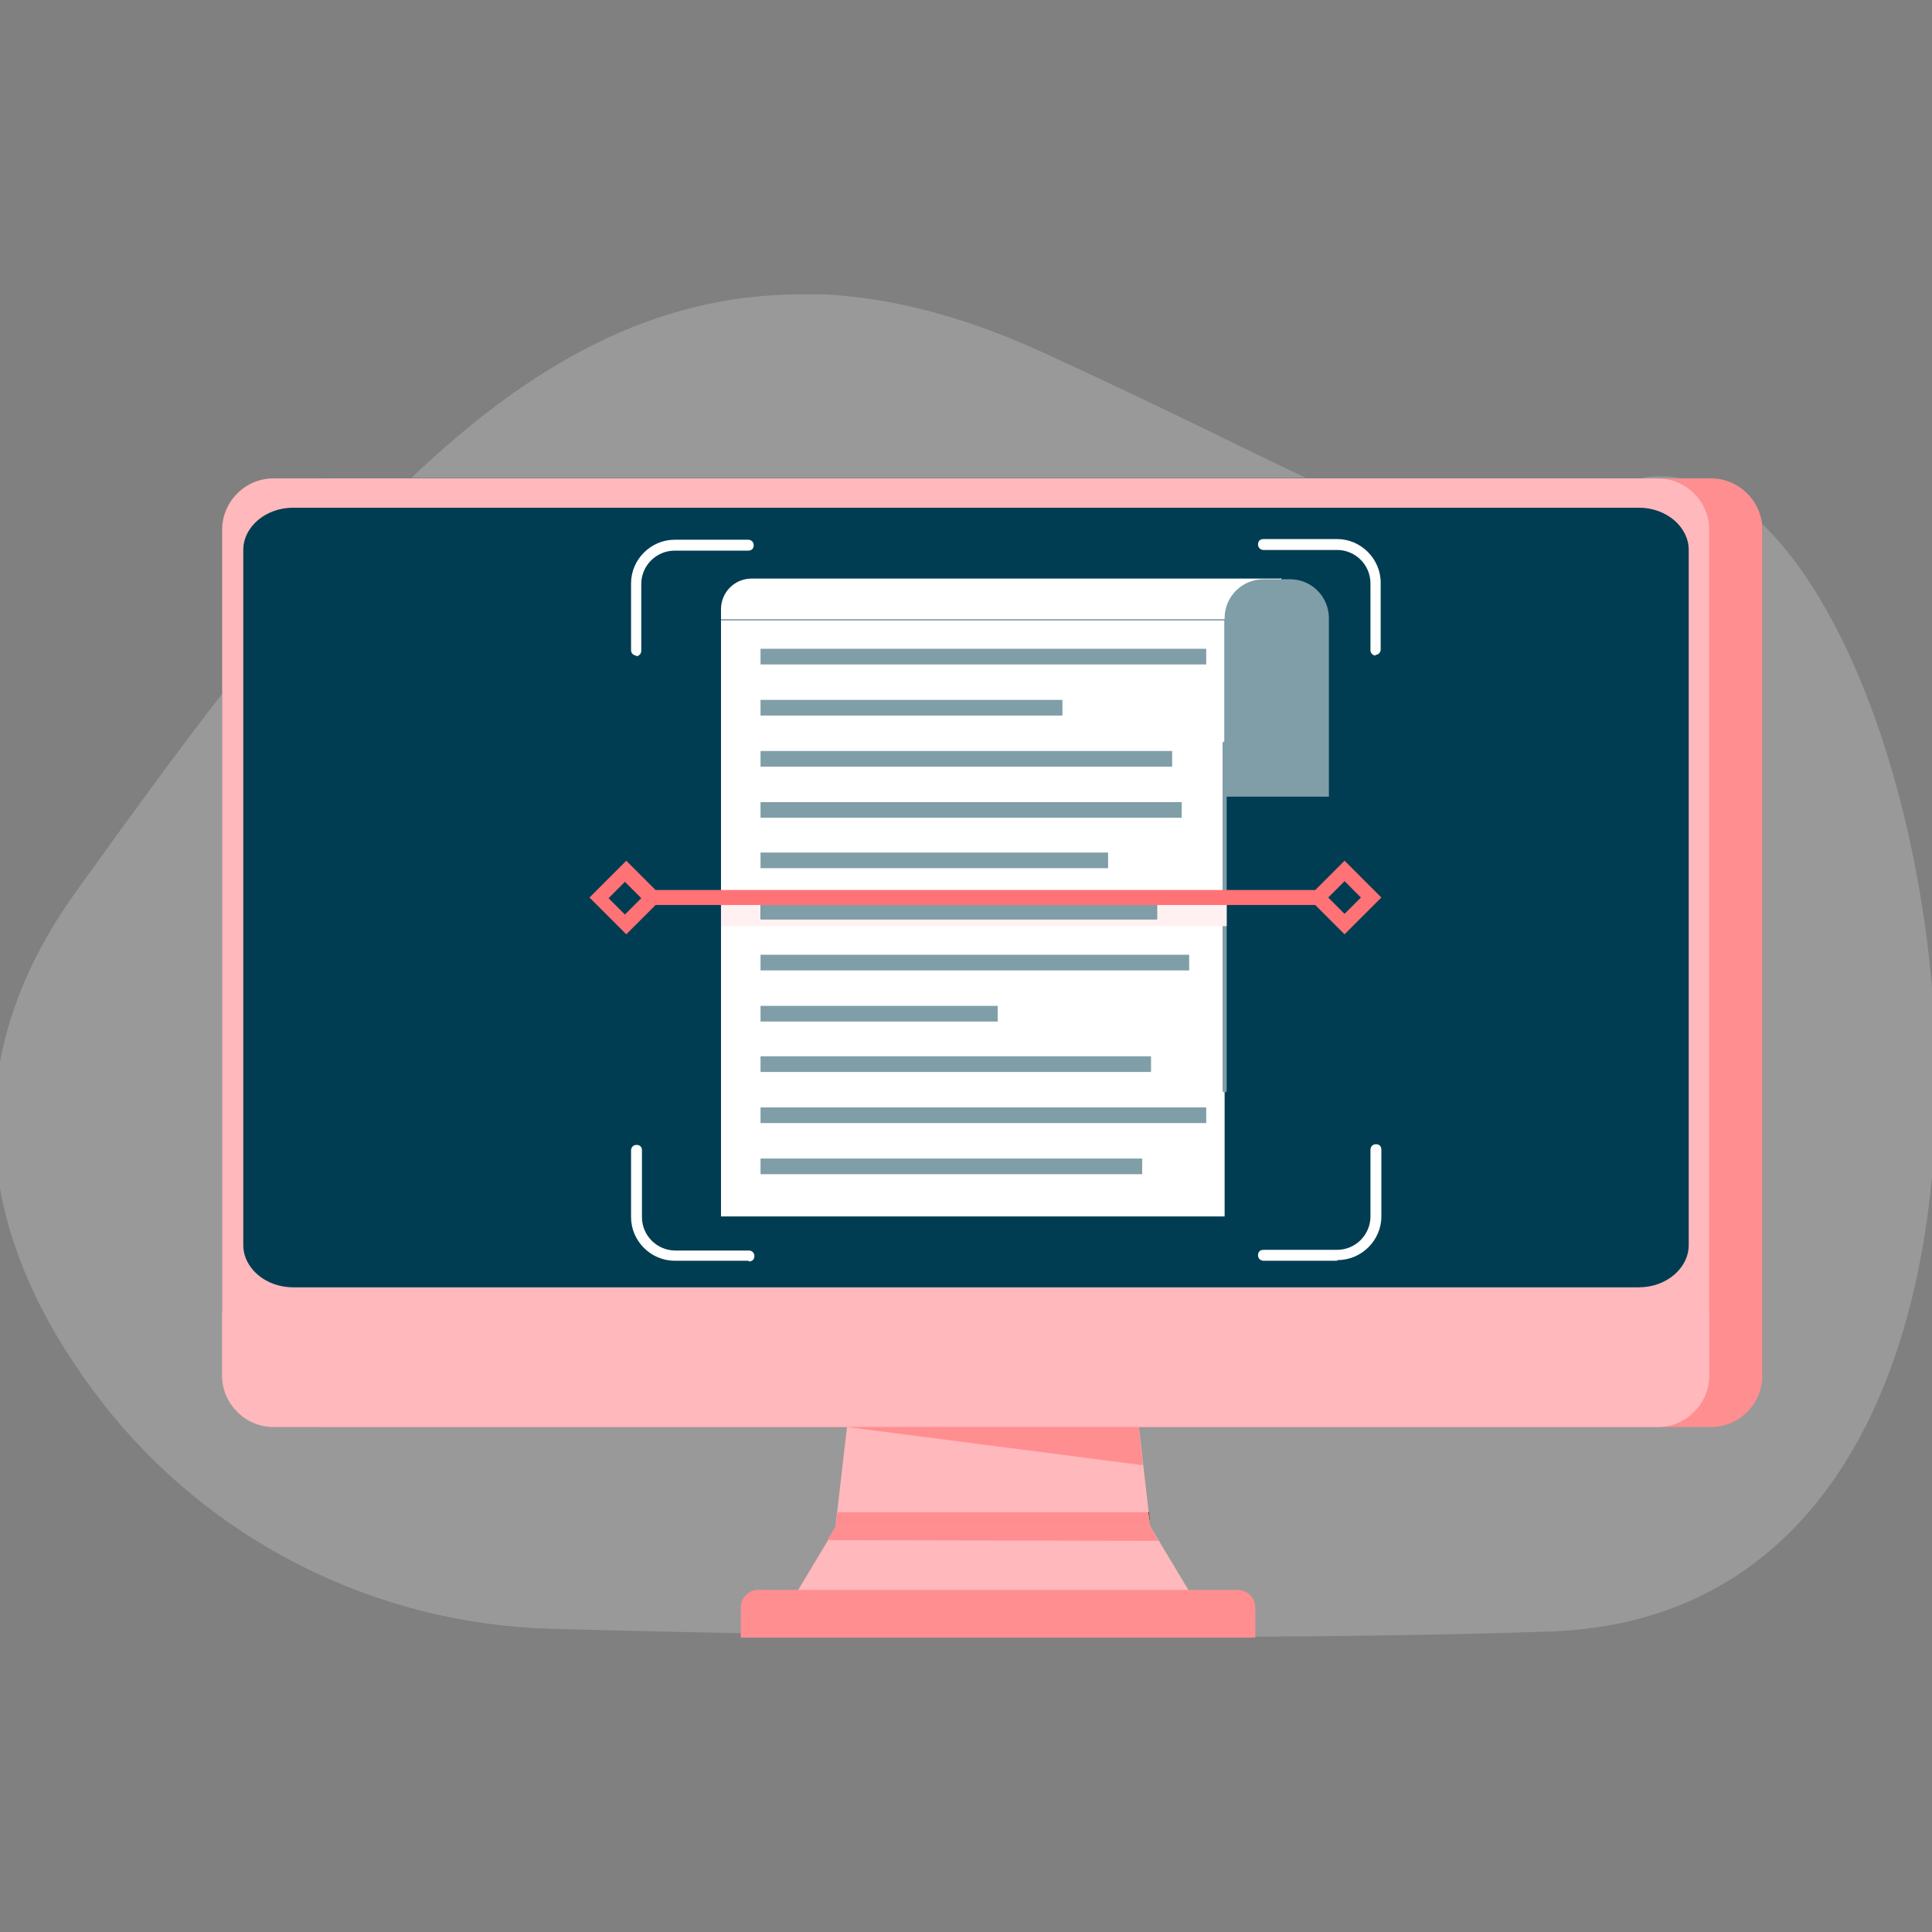 <?xml version="1.0" encoding="UTF-8"?>
<svg xmlns="http://www.w3.org/2000/svg" xmlns:xlink="http://www.w3.org/1999/xlink" id="Ebene_1" version="1.1" viewBox="0 0 283.5 283.5">
  <rect x="0" y="0" width="283.5" height="283.5" fill="#808080" stroke="none"/>
  <!-- Generator: Adobe Illustrator 29.0.1, SVG Export Plug-In . SVG Version: 2.1.0 Build 192)  -->
  <defs>
    <style>
      .st0 {
        fill: none;
      }

      .st1 {
        fill: #003d52;
      }

      .st2 {
        fill: #1d1d1b;
      }

      .st3 {
        fill: #fff1f1;
      }

      .st4 {
        fill: #ff8e91;
      }

      .st5 {
        clip-path: url(#clippath-1);
      }

      .st6 {
        clip-path: url(#clippath-3);
      }

      .st7 {
        clip-path: url(#clippath-4);
      }

      .st8 {
        clip-path: url(#clippath-2);
      }

      .st9 {
        clip-path: url(#clippath-5);
      }

      .st10 {
        fill: #fff;
      }

      .st11 {
        fill: #ffb8bb;
      }

      .st12 {
        fill: #ff7276;
      }

      .st13 {
        opacity: .2;
      }

      .st14 {
        fill: #809ea8;
      }

      .st15 {
        clip-path: url(#clippath);
      }
    </style>
    <clipPath id="clippath">
      <rect class="st0" x="-.8" y="43.2" width="285.1" height="197.1"></rect>
    </clipPath>
    <clipPath id="clippath-1">
      <rect class="st0" x="-.8" y="43.2" width="285.1" height="197.1"></rect>
    </clipPath>
    <clipPath id="clippath-2">
      <rect class="st0" x="-4.5" y="39.9" width="292.5" height="200.8"></rect>
    </clipPath>
    <clipPath id="clippath-3">
      <rect class="st0" x="-.8" y="43.2" width="285.1" height="197.1"></rect>
    </clipPath>
    <clipPath id="clippath-4">
      <rect class="st0" x="-.8" y="43.2" width="285.1" height="197.1"></rect>
    </clipPath>
    <clipPath id="clippath-5">
      <rect class="st0" x="-.8" y="43.2" width="285.1" height="197.1"></rect>
    </clipPath>
  </defs>
  <g class="st15">
    <g class="st5">
      <g class="st13">
        <g class="st8">
          <path class="st10" d="M117.4,43.2c-21.6,0-39.8,10.5-57,26.9h131.2c-8-3.7-19.4-9.6-38.6-18.4-12.9-5.9-24.6-8.6-35.5-8.6M243.8,69.9h0c-1,0-1.9,0-2.9.3h5.8c-1-.2-1.9-.3-2.9-.3M258.6,76.7c0,.3,0,.6,0,.9v124.2c0,4.1-3.4,7.5-7.5,7.5h-84.1l.6,5.6.8,6.9h0l.2,2.2,1.2,2.1,5.4,8.9c.4,1.2.2,2.5-.5,3.5-.7,1-1.8,1.6-3.1,1.6h-28.8c9.1,0,18.4.1,27.7.1,19.8,0,39.6-.2,57.1-.8,75.8-2.8,63.8-131.3,30.8-162.7M32.6,101.8c-7,9-14,18.7-21.2,28.7-21.2,29.2-11.5,55.8,3.6,75.3,15.8,20.3,40,32.5,65.8,33.2,10.5.3,23.3.6,37.3.8-.6-.3-1.1-.7-1.5-1.3-.7-1-.9-2.3-.5-3.5l6.6-11,1.7-14.7H40.1c-4.1,0-7.5-3.4-7.5-7.5v-100Z"></path>
        </g>
      </g>
    </g>
    <polygon class="st11" points="168.8 224 122.6 224 125.6 198 165.8 198 168.8 224"></polygon>
    <g class="st6">
      <path class="st4" d="M251.2,209.4H47.9c-4.1,0-7.5-3.4-7.5-7.5v-124.2c0-4.1,3.4-7.5,7.5-7.5h203.2c4.1,0,7.5,3.4,7.5,7.5v124.2c0,4.1-3.4,7.5-7.5,7.5"></path>
      <path class="st11" d="M175.4,235c.4,1.2.2,2.5-.5,3.5-.7,1-1.8,1.6-3.1,1.6h-52.1c-1.2,0-2.4-.6-3.1-1.6-.7-1-.9-2.3-.5-3.5l6.6-11h46.1l6.6,11Z"></path>
      <path class="st11" d="M243.4,209.4H40.1c-4.1,0-7.5-3.4-7.5-7.5v-124.2c0-4.1,3.4-7.5,7.5-7.5h203.2c4.1,0,7.5,3.4,7.5,7.5v124.2c0,4.1-3.4,7.5-7.5,7.5"></path>
      <path class="st1" d="M240.5,188.9H43c-4,0-7.3-2.8-7.3-6.2v-102c0-3.4,3.3-6.2,7.3-6.2h197.5c4,0,7.3,2.8,7.3,6.2v102c0,3.4-3.3,6.2-7.3,6.2"></path>
      <path class="st11" d="M32.6,192.6v9.2c0,4.1,3.4,7.5,7.5,7.5h203.2c4.1,0,7.5-3.4,7.5-7.5v-9.2H32.6Z"></path>
    </g>
    <polygon class="st2" points="168.6 221.9 168.5 221.9 168.8 224 170 226.1 168.8 224 168.6 221.9"></polygon>
    <polygon class="st4" points="168.5 221.9 122.9 221.9 122.6 224 168.8 224 168.5 221.9"></polygon>
    <polygon class="st4" points="168.8 224 168.8 224 122.6 224 121.4 226 170 226.1 168.8 224"></polygon>
    <polygon class="st2" points="167.1 209.4 167.1 209.4 167.7 215 167.1 209.4"></polygon>
    <polygon class="st4" points="167.1 209.4 124.3 209.4 167.7 215 167.1 209.4"></polygon>
    <g class="st7">
      <path class="st4" d="M184.1,240.3h-75.4v-4.4c0-1.4,1.1-2.6,2.6-2.6h70.3c1.4,0,2.6,1.1,2.6,2.6v4.4Z"></path>
    </g>
    <rect class="st10" x="105.8" y="91" width="73.9" height="87.5"></rect>
    <rect class="st14" x="111.6" y="95.2" width="65.4" height="2.3"></rect>
    <rect class="st14" x="111.6" y="102.7" width="44.3" height="2.3"></rect>
    <rect class="st14" x="111.6" y="110.2" width="60.4" height="2.3"></rect>
    <rect class="st14" x="111.6" y="117.7" width="61.8" height="2.3"></rect>
    <rect class="st14" x="111.6" y="125.1" width="51" height="2.3"></rect>
    <rect class="st2" x="111.6" y="132.6" width="58.2" height="2.3"></rect>
    <rect class="st14" x="111.6" y="140.1" width="62.9" height="2.3"></rect>
    <rect class="st14" x="111.6" y="147.6" width="34.8" height="2.3"></rect>
    <rect class="st14" x="111.6" y="155" width="57.3" height="2.3"></rect>
    <rect class="st14" x="111.6" y="162.5" width="65.4" height="2.3"></rect>
    <rect class="st14" x="111.6" y="170" width="56" height="2.3"></rect>
    <g class="st9">
      <path class="st10" d="M187.9,84.9h-77.6c-2.5,0-4.5,2-4.5,4.5v1.5h82.2v-6.1Z"></path>
      <path class="st14" d="M195.1,116.9h-15.4v-26.2c0-3.2,2.6-5.7,5.7-5.7h3.9c3.2,0,5.7,2.6,5.7,5.7v26.2Z"></path>
      <path class="st14" d="M179.7,160.3c-.2,0-.3-.1-.3-.3v-50.9c0-.2.1-.3.3-.3s.3.1.3.3v50.9c0,.2-.1.3-.3.3"></path>
      <path class="st10" d="M201.9,96.2c-.4,0-.8-.3-.8-.8v-9.8c0-2.7-2.2-4.9-4.9-4.9h-10.8c-.4,0-.8-.3-.8-.8s.3-.8.8-.8h10.8c3.5,0,6.4,2.9,6.4,6.4v9.8c0,.4-.3.8-.8.8"></path>
      <path class="st10" d="M93.4,96.2c-.4,0-.8-.3-.8-.8v-9.8c0-3.5,2.9-6.4,6.4-6.4h10.8c.4,0,.8.3.8.8s-.3.8-.8.8h-10.8c-2.7,0-4.9,2.2-4.9,4.9v9.8c0,.4-.3.8-.8.8"></path>
      <path class="st10" d="M109.8,185h-10.8c-3.5,0-6.4-2.9-6.4-6.4v-9.8c0-.4.3-.8.8-.8s.8.3.8.8v9.8c0,2.7,2.2,4.9,4.9,4.9h10.8c.4,0,.8.3.8.8s-.3.8-.8.8"></path>
      <path class="st10" d="M196.2,185h-10.8c-.4,0-.8-.3-.8-.8s.3-.8.8-.8h10.8c2.7,0,4.9-2.2,4.9-4.9v-9.8c0-.4.3-.8.8-.8s.8.3.8.8v9.8c0,3.5-2.9,6.4-6.4,6.4"></path>
    </g>
    <path class="st3" d="M179.4,130.8h-73.6v5.1h73.6v-5.1ZM111.6,132.6h58.2v2.3h-58.2v-2.3Z"></path>
    <rect class="st14" x="111.6" y="132.6" width="58.2" height="2.3"></rect>
    <rect class="st3" x="179.4" y="130.8" width=".6" height="5.1"></rect>
    <path class="st12" d="M91.7,134.2l-2.4-2.4,2.4-2.4,2.4,2.4-2.4,2.4ZM197.3,129.3l2.4,2.4-2.4,2.4-2.4-2.4,2.4-2.4ZM197.3,137.1l5.4-5.4-5.4-5.4-4.3,4.3h-96.8l-4.3-4.3-5.4,5.4,5.4,5.4,4.3-4.3h96.8l4.3,4.3Z"></path>
  </g>
</svg>
